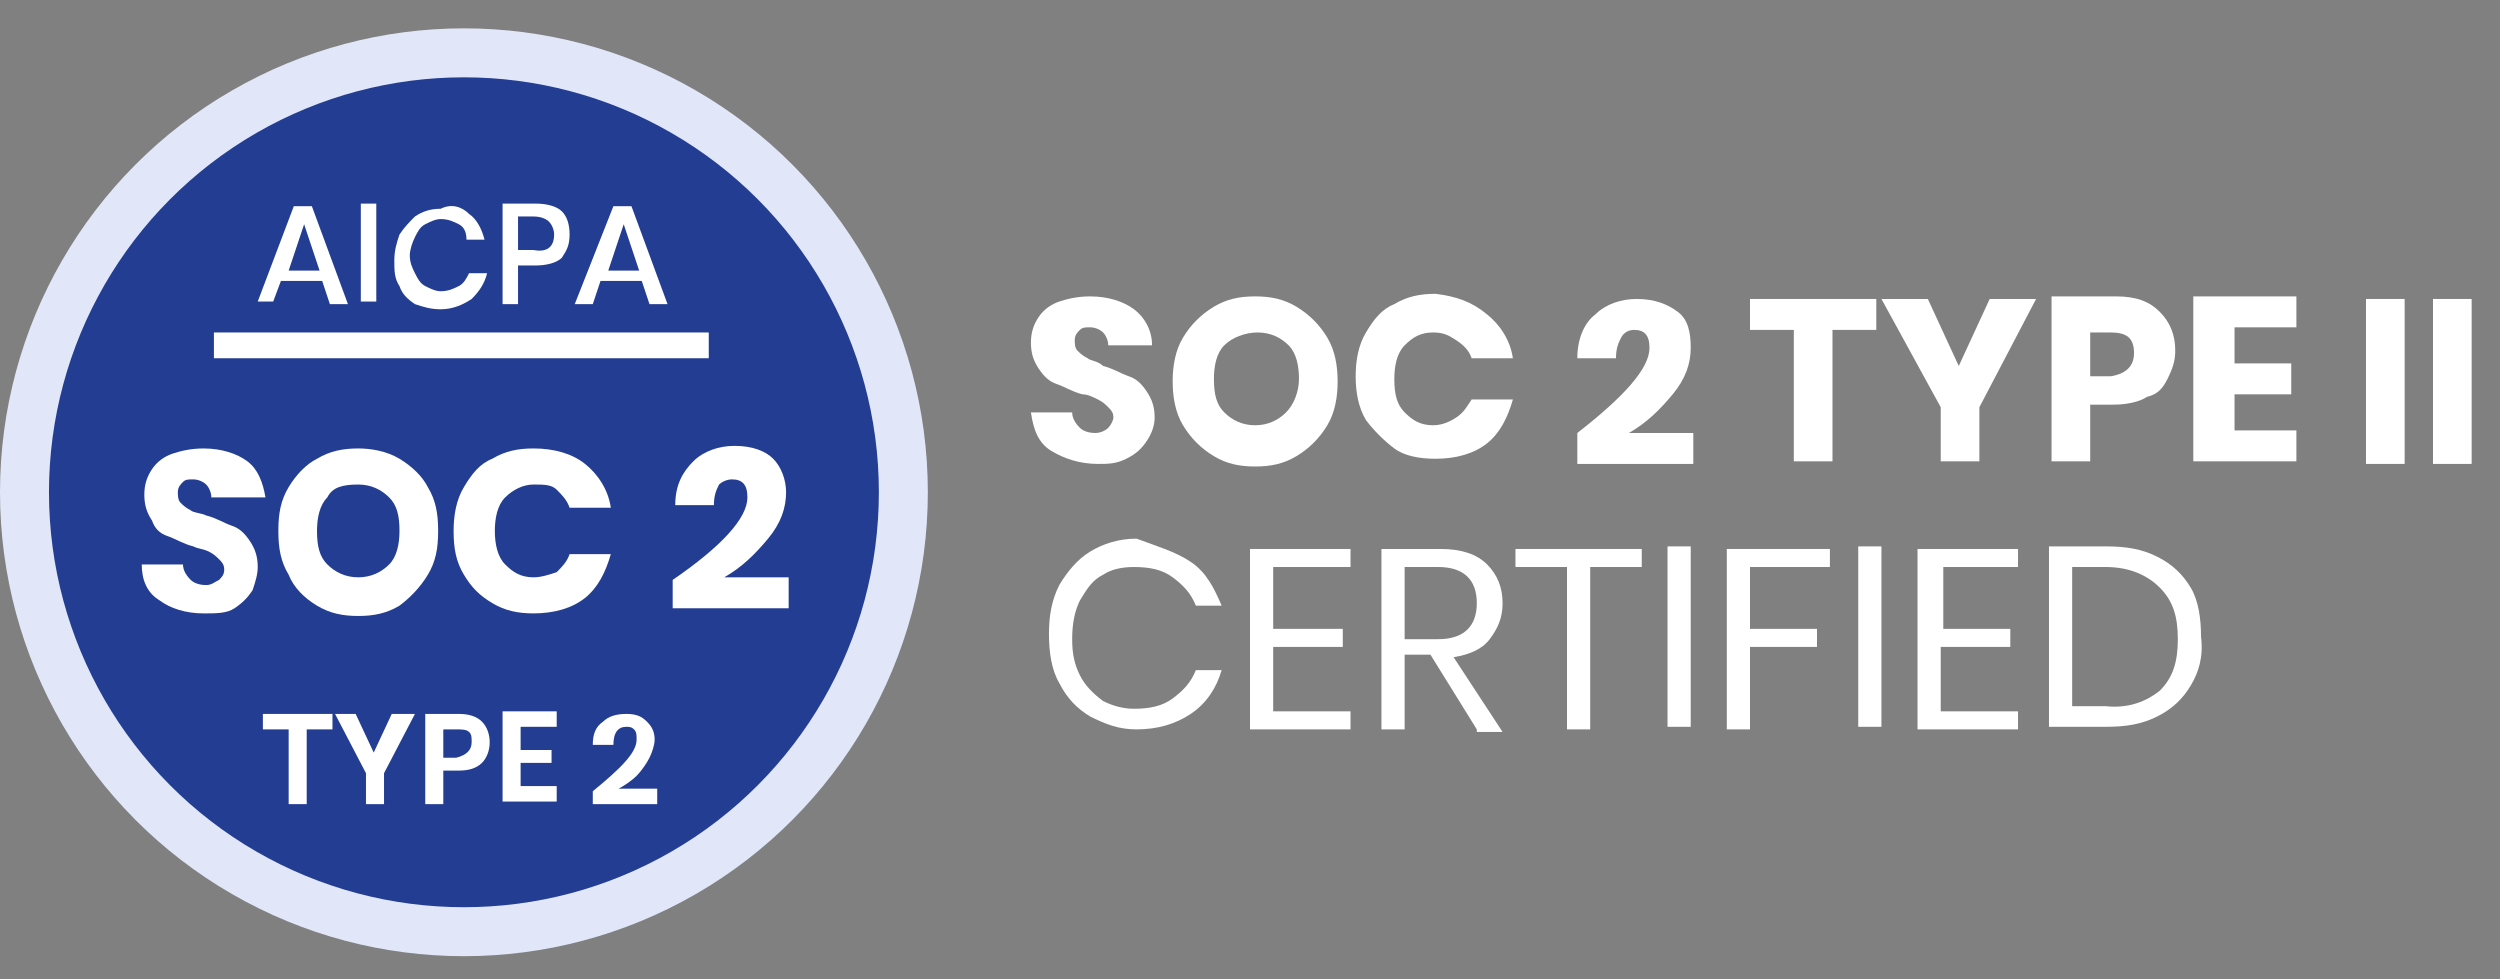 <?xml version="1.0" encoding="utf-8"?>
<!-- Generator: Adobe Illustrator 22.0.0, SVG Export Plug-In . SVG Version: 6.00 Build 0)  -->
<svg version="1.1" id="Layer_1" xmlns="http://www.w3.org/2000/svg" xmlns:xlink="http://www.w3.org/1999/xlink" x="0px" y="0px"
	 viewBox="0 0 97 38" style="enable-background:new 0 0 97 38;" xml:space="preserve">
<rect x="0" y="0" width="97" height="38" fill="#808080" stroke="none"/>
<style type="text/css">
	.st0{fill:#E1E7F9;}
	.st1{fill:#233D93;}
	.st2{fill:#FFFFFF;}
	.st3{fill:none;stroke:#FFFFFF;stroke-miterlimit:10;}
</style>
<g>
	<g>
		<circle class="st0" cx="18" cy="19.1" r="18"/>
		<circle class="st1" cx="18" cy="19.1" r="16.1"/>
	</g>
	<g>
		<g>
			<path class="st2" d="M12.5,10.9h-1.6l-0.3,0.8H10L11.4,8h0.7l1.4,3.8h-0.7L12.5,10.9z M12.4,10.5l-0.6-1.8l-0.6,1.8H12.4z"/>
			<path class="st2" d="M14.6,7.9v3.8H14V7.9H14.6z"/>
			<path class="st2" d="M18.2,8.3c0.3,0.2,0.5,0.6,0.6,1h-0.7C18.1,9,18,8.8,17.8,8.7c-0.2-0.1-0.4-0.2-0.7-0.2
				c-0.2,0-0.4,0.1-0.6,0.2c-0.2,0.1-0.3,0.3-0.4,0.5s-0.2,0.5-0.2,0.7c0,0.3,0.1,0.5,0.2,0.7c0.1,0.2,0.2,0.4,0.4,0.5
				c0.2,0.1,0.4,0.2,0.6,0.2c0.3,0,0.5-0.1,0.7-0.2c0.2-0.1,0.3-0.3,0.4-0.5h0.7c-0.1,0.4-0.3,0.7-0.6,1c-0.3,0.2-0.7,0.4-1.2,0.4
				c-0.4,0-0.7-0.1-1-0.2c-0.3-0.2-0.5-0.4-0.6-0.7c-0.2-0.3-0.2-0.6-0.2-1c0-0.4,0.1-0.7,0.2-1c0.2-0.3,0.4-0.5,0.6-0.7
				c0.3-0.2,0.6-0.3,1-0.3C17.5,7.9,17.9,8,18.2,8.3z"/>
			<path class="st2" d="M20.1,10.3v1.5h-0.6V7.9h1.3c0.4,0,0.8,0.1,1,0.3c0.2,0.2,0.3,0.5,0.3,0.9c0,0.4-0.1,0.6-0.3,0.9
				c-0.2,0.2-0.6,0.3-1,0.3H20.1z M21.5,9.1c0-0.2-0.1-0.4-0.2-0.5c-0.1-0.1-0.3-0.2-0.6-0.2h-0.6v1.3h0.6
				C21.2,9.8,21.5,9.6,21.5,9.1z"/>
			<path class="st2" d="M24.9,10.9h-1.6L23,11.8h-0.7L23.8,8h0.7l1.4,3.8h-0.7L24.9,10.9z M24.8,10.5l-0.6-1.8l-0.6,1.8H24.8z"/>
		</g>
		<g>
			<path class="st2" d="M9.8,22.9c-0.2,0.3-0.4,0.5-0.7,0.7c-0.3,0.2-0.7,0.2-1.2,0.2c-0.7,0-1.3-0.2-1.7-0.5
				c-0.5-0.3-0.7-0.8-0.7-1.4h1.6c0,0.2,0.1,0.4,0.3,0.6c0.1,0.1,0.3,0.2,0.6,0.2c0.2,0,0.3-0.1,0.5-0.2c0.1-0.1,0.2-0.2,0.2-0.4
				c0-0.2-0.1-0.3-0.2-0.4c-0.1-0.1-0.2-0.2-0.4-0.3c-0.2-0.1-0.4-0.1-0.6-0.2c-0.4-0.1-0.7-0.3-1-0.4c-0.3-0.1-0.5-0.3-0.6-0.6
				c-0.2-0.3-0.3-0.6-0.3-1c0-0.4,0.1-0.7,0.3-1c0.2-0.3,0.5-0.5,0.8-0.6c0.3-0.1,0.7-0.2,1.2-0.2c0.7,0,1.3,0.2,1.7,0.5
				c0.4,0.3,0.6,0.8,0.7,1.4H8.2c0-0.2-0.1-0.4-0.2-0.5c-0.1-0.1-0.3-0.2-0.5-0.2c-0.2,0-0.3,0-0.4,0.1c-0.1,0.1-0.2,0.2-0.2,0.4
				c0,0.1,0,0.3,0.1,0.4c0.1,0.1,0.2,0.2,0.4,0.3c0.1,0.1,0.4,0.1,0.6,0.2c0.4,0.1,0.7,0.3,1,0.4c0.3,0.1,0.5,0.3,0.7,0.6
				c0.2,0.3,0.3,0.6,0.3,1C10,22.3,9.9,22.6,9.8,22.9z"/>
			<path class="st2" d="M15.5,17.8c0.5,0.3,0.9,0.7,1.1,1.1c0.3,0.5,0.4,1,0.4,1.7s-0.1,1.2-0.4,1.7c-0.3,0.5-0.7,0.9-1.1,1.2
				c-0.5,0.3-1,0.4-1.6,0.4c-0.6,0-1.1-0.1-1.6-0.4c-0.5-0.3-0.9-0.7-1.1-1.2c-0.3-0.5-0.4-1-0.4-1.7s0.1-1.2,0.4-1.7
				c0.3-0.5,0.7-0.9,1.1-1.1c0.5-0.3,1-0.4,1.6-0.4C14.4,17.4,15,17.5,15.5,17.8z M12.7,19.3c-0.3,0.3-0.4,0.8-0.4,1.3
				c0,0.6,0.1,1,0.4,1.3c0.3,0.3,0.7,0.5,1.2,0.5c0.5,0,0.9-0.2,1.2-0.5s0.4-0.8,0.4-1.3c0-0.6-0.1-1-0.4-1.3
				c-0.3-0.3-0.7-0.5-1.2-0.5C13.3,18.8,12.9,18.9,12.7,19.3z"/>
			<path class="st2" d="M22.7,18c0.5,0.4,0.9,1,1,1.7h-1.6c-0.1-0.3-0.3-0.5-0.5-0.7c-0.2-0.2-0.5-0.2-0.9-0.2
				c-0.4,0-0.8,0.2-1.1,0.5c-0.3,0.3-0.4,0.8-0.4,1.3c0,0.5,0.1,1,0.4,1.3c0.3,0.3,0.6,0.5,1.1,0.5c0.3,0,0.6-0.1,0.9-0.2
				c0.2-0.2,0.4-0.4,0.5-0.7h1.6c-0.2,0.7-0.5,1.3-1,1.7c-0.5,0.4-1.2,0.6-2,0.6c-0.6,0-1.1-0.1-1.6-0.4c-0.5-0.3-0.8-0.6-1.1-1.1
				c-0.3-0.5-0.4-1-0.4-1.7c0-0.6,0.1-1.2,0.4-1.7c0.3-0.5,0.6-0.9,1.1-1.1c0.5-0.3,1-0.4,1.6-0.4C21.5,17.4,22.2,17.6,22.7,18z"/>
			<path class="st2" d="M29,19.3c0-0.5-0.2-0.7-0.6-0.7c-0.2,0-0.4,0.1-0.5,0.2c-0.1,0.2-0.2,0.4-0.2,0.8h-1.5
				c0-0.8,0.3-1.3,0.7-1.7c0.4-0.4,1-0.6,1.6-0.6c0.7,0,1.2,0.2,1.5,0.5c0.3,0.3,0.5,0.8,0.5,1.3c0,0.6-0.2,1.2-0.7,1.8
				c-0.5,0.6-1,1.1-1.7,1.5h2.5v1.2h-4.5v-1.1C28,21.2,29,20.1,29,19.3z"/>
		</g>
		<g>
			<path class="st2" d="M12.9,27.7v0.6h-1v2.9h-0.7v-2.9h-1v-0.6H12.9z"/>
			<path class="st2" d="M16.1,27.7l-1.2,2.3v1.2h-0.7v-1.2l-1.2-2.3h0.8l0.7,1.5l0.7-1.5H16.1z"/>
			<path class="st2" d="M17.2,29.9v1.3h-0.7v-3.5h1.3c0.4,0,0.7,0.1,0.9,0.3c0.2,0.2,0.3,0.5,0.3,0.8c0,0.3-0.1,0.6-0.3,0.8
				c-0.2,0.2-0.5,0.3-0.9,0.3H17.2z M18.3,28.8c0-0.2,0-0.3-0.1-0.4c-0.1-0.1-0.3-0.1-0.5-0.1h-0.5v1.1h0.5
				C18.1,29.3,18.3,29.1,18.3,28.8z"/>
			<path class="st2" d="M20.2,28.2v0.9h1.2v0.5h-1.2v0.9h1.4v0.6h-2.1v-3.5h2.1v0.6H20.2z"/>
			<path class="st2" d="M24.7,28.7c0-0.2,0-0.3-0.1-0.4c-0.1-0.1-0.2-0.1-0.3-0.1c-0.3,0-0.5,0.2-0.5,0.7H23c0-0.4,0.1-0.7,0.4-0.9
				c0.2-0.2,0.5-0.3,0.9-0.3c0.4,0,0.6,0.1,0.8,0.3c0.2,0.2,0.3,0.4,0.3,0.7c0,0.2-0.1,0.5-0.2,0.7c-0.1,0.2-0.3,0.5-0.5,0.7
				c-0.2,0.2-0.5,0.4-0.7,0.5h1.5v0.6H23v-0.5C24.1,29.8,24.7,29.2,24.7,28.7z"/>
		</g>
		<line class="st3" x1="8.3" y1="13.4" x2="27.5" y2="13.4"/>
	</g>
</g>
<g>
	<g>
		<g>
			<path class="st2" d="M44.5,17.1c-0.2,0.3-0.4,0.5-0.8,0.7S43,18,42.6,18c-0.7,0-1.3-0.2-1.8-0.5c-0.5-0.3-0.7-0.8-0.8-1.5h1.6
				c0,0.2,0.1,0.4,0.3,0.6c0.1,0.1,0.3,0.2,0.6,0.2c0.2,0,0.4-0.1,0.5-0.2c0.1-0.1,0.2-0.3,0.2-0.4c0-0.2-0.1-0.3-0.2-0.4
				s-0.2-0.2-0.4-0.3c-0.2-0.1-0.4-0.2-0.6-0.2c-0.4-0.1-0.7-0.3-1-0.4c-0.3-0.1-0.5-0.3-0.7-0.6c-0.2-0.3-0.3-0.6-0.3-1
				c0-0.4,0.1-0.7,0.3-1s0.5-0.5,0.8-0.6c0.3-0.1,0.7-0.2,1.2-0.2c0.7,0,1.3,0.2,1.7,0.5s0.7,0.8,0.7,1.4H43c0-0.2-0.1-0.4-0.2-0.5
				s-0.3-0.2-0.5-0.2c-0.2,0-0.3,0-0.4,0.1c-0.1,0.1-0.2,0.2-0.2,0.4c0,0.1,0,0.3,0.1,0.4c0.1,0.1,0.2,0.2,0.4,0.3
				c0.1,0.1,0.4,0.1,0.6,0.3c0.4,0.1,0.7,0.3,1,0.4c0.3,0.1,0.5,0.3,0.7,0.6c0.2,0.3,0.3,0.6,0.3,1C44.8,16.5,44.7,16.8,44.5,17.1z"
				/>
			<path class="st2" d="M50.3,11.9c0.5,0.3,0.9,0.7,1.2,1.2c0.3,0.5,0.4,1.1,0.4,1.7s-0.1,1.2-0.4,1.7s-0.7,0.9-1.2,1.2
				s-1,0.4-1.6,0.4s-1.1-0.1-1.6-0.4c-0.5-0.3-0.9-0.7-1.2-1.2c-0.3-0.5-0.4-1.1-0.4-1.7s0.1-1.2,0.4-1.7c0.3-0.5,0.7-0.9,1.2-1.2
				c0.5-0.3,1-0.4,1.6-0.4C49.3,11.5,49.8,11.6,50.3,11.9z M47.5,13.4c-0.3,0.3-0.4,0.8-0.4,1.3c0,0.6,0.1,1,0.4,1.3
				s0.7,0.5,1.2,0.5c0.5,0,0.9-0.2,1.2-0.5s0.5-0.8,0.5-1.3s-0.1-1-0.4-1.3c-0.3-0.3-0.7-0.5-1.2-0.5S47.8,13.1,47.5,13.4z"/>
			<path class="st2" d="M57.7,12.2c0.5,0.4,0.9,1,1,1.7h-1.6c-0.1-0.3-0.3-0.5-0.6-0.7s-0.5-0.3-0.9-0.3c-0.5,0-0.8,0.2-1.1,0.5
				c-0.3,0.3-0.4,0.8-0.4,1.3c0,0.6,0.1,1,0.4,1.3c0.3,0.3,0.6,0.5,1.1,0.5c0.3,0,0.6-0.1,0.9-0.3s0.4-0.4,0.6-0.7h1.6
				c-0.2,0.7-0.5,1.3-1,1.7c-0.5,0.4-1.2,0.6-2,0.6c-0.6,0-1.2-0.1-1.6-0.4s-0.8-0.7-1.1-1.1c-0.3-0.5-0.4-1.1-0.4-1.7
				s0.1-1.2,0.4-1.7c0.3-0.5,0.6-0.9,1.1-1.1c0.5-0.3,1-0.4,1.6-0.4C56.5,11.5,57.1,11.7,57.7,12.2z"/>
			<path class="st2" d="M64,13.5c0-0.5-0.2-0.7-0.6-0.7c-0.2,0-0.4,0.1-0.5,0.3c-0.1,0.2-0.2,0.4-0.2,0.8h-1.5
				c0-0.8,0.3-1.4,0.7-1.7c0.4-0.4,1-0.6,1.6-0.6c0.7,0,1.2,0.2,1.6,0.5s0.5,0.8,0.5,1.4c0,0.6-0.2,1.2-0.7,1.8s-1,1.1-1.7,1.5h2.5
				v1.2h-4.5v-1.2C63,15.4,64,14.3,64,13.5z"/>
			<path class="st2" d="M72.8,11.6v1.2h-1.7v5.1h-1.5v-5.1h-1.7v-1.2H72.8z"/>
			<path class="st2" d="M79,11.6l-2.2,4.2v2.1h-1.5v-2.1L73,11.6h1.8l1.2,2.6l1.2-2.6H79z"/>
			<path class="st2" d="M81.1,15.7v2.2h-1.5v-6.4h2.5c0.8,0,1.3,0.2,1.7,0.6c0.4,0.4,0.6,0.9,0.6,1.5c0,0.4-0.1,0.7-0.3,1.1
				s-0.4,0.6-0.8,0.7c-0.3,0.2-0.8,0.3-1.3,0.3H81.1z M82.8,13.7c0-0.6-0.3-0.8-0.9-0.8h-0.8v1.7h0.8C82.5,14.5,82.8,14.2,82.8,13.7
				z"/>
			<path class="st2" d="M86.7,12.8v1.3h2.2v1.2h-2.2v1.4h2.4v1.2h-4v-6.4h4v1.2H86.7z"/>
			<path class="st2" d="M93.3,11.6v6.4h-1.5v-6.4H93.3z"/>
			<path class="st2" d="M95.9,11.6v6.4h-1.5v-6.4H95.9z"/>
		</g>
	</g>
	<g>
		<g>
			<path class="st2" d="M46.2,21.8c0.6,0.4,0.9,1,1.2,1.7h-1c-0.2-0.5-0.5-0.8-0.9-1.1C45.1,22.1,44.6,22,44,22
				c-0.5,0-0.9,0.1-1.2,0.3c-0.4,0.2-0.6,0.5-0.9,1c-0.2,0.4-0.3,0.9-0.3,1.5c0,0.6,0.1,1,0.3,1.4c0.2,0.4,0.5,0.7,0.9,1
				c0.4,0.2,0.8,0.3,1.2,0.3c0.6,0,1.1-0.1,1.5-0.4c0.4-0.3,0.7-0.6,0.9-1.1h1c-0.2,0.7-0.6,1.3-1.2,1.7c-0.6,0.4-1.3,0.6-2.1,0.6
				c-0.7,0-1.2-0.2-1.8-0.5c-0.5-0.3-0.9-0.7-1.2-1.3c-0.3-0.5-0.4-1.2-0.4-1.9c0-0.7,0.1-1.3,0.4-1.9c0.3-0.5,0.7-1,1.2-1.3
				c0.5-0.3,1.1-0.5,1.8-0.5C44.9,21.2,45.6,21.4,46.2,21.8z"/>
			<path class="st2" d="M49.4,22v2.4h2.7v0.7h-2.7v2.5h3v0.7h-3.9v-7h3.9V22H49.4z"/>
			<path class="st2" d="M57.3,28.3l-1.8-2.9h-1v2.9h-0.9v-7h2.3c0.8,0,1.4,0.2,1.8,0.6c0.4,0.4,0.6,0.9,0.6,1.5c0,0.6-0.2,1-0.5,1.4
				c-0.3,0.4-0.8,0.6-1.4,0.7l1.9,2.9H57.3z M54.5,24.8h1.3c1,0,1.5-0.5,1.5-1.4c0-0.9-0.5-1.4-1.5-1.4h-1.3V24.8z"/>
			<path class="st2" d="M63.7,21.2V22h-2v6.3h-0.9V22h-2v-0.7H63.7z"/>
			<path class="st2" d="M65.6,21.2v7h-0.9v-7H65.6z"/>
			<path class="st2" d="M71,21.2V22h-3.1v2.4h2.6v0.7h-2.6v3.2H67v-7H71z"/>
			<path class="st2" d="M73,21.2v7h-0.9v-7H73z"/>
			<path class="st2" d="M75.4,22v2.4H78v0.7h-2.7v2.5h3v0.7h-3.9v-7h3.9V22H75.4z"/>
			<path class="st2" d="M85,26.6c-0.3,0.5-0.7,0.9-1.3,1.2s-1.2,0.4-2,0.4h-2.2v-7h2.2c0.8,0,1.4,0.1,2,0.4s1,0.7,1.3,1.2
				c0.3,0.5,0.4,1.2,0.4,1.9C85.5,25.5,85.3,26.1,85,26.6z M83.8,26.8c0.5-0.5,0.7-1.1,0.7-2c0-0.9-0.2-1.5-0.7-2S82.6,22,81.7,22
				h-1.3v5.4h1.3C82.6,27.5,83.3,27.2,83.8,26.8z"/>
		</g>
	</g>
</g>
</svg>
